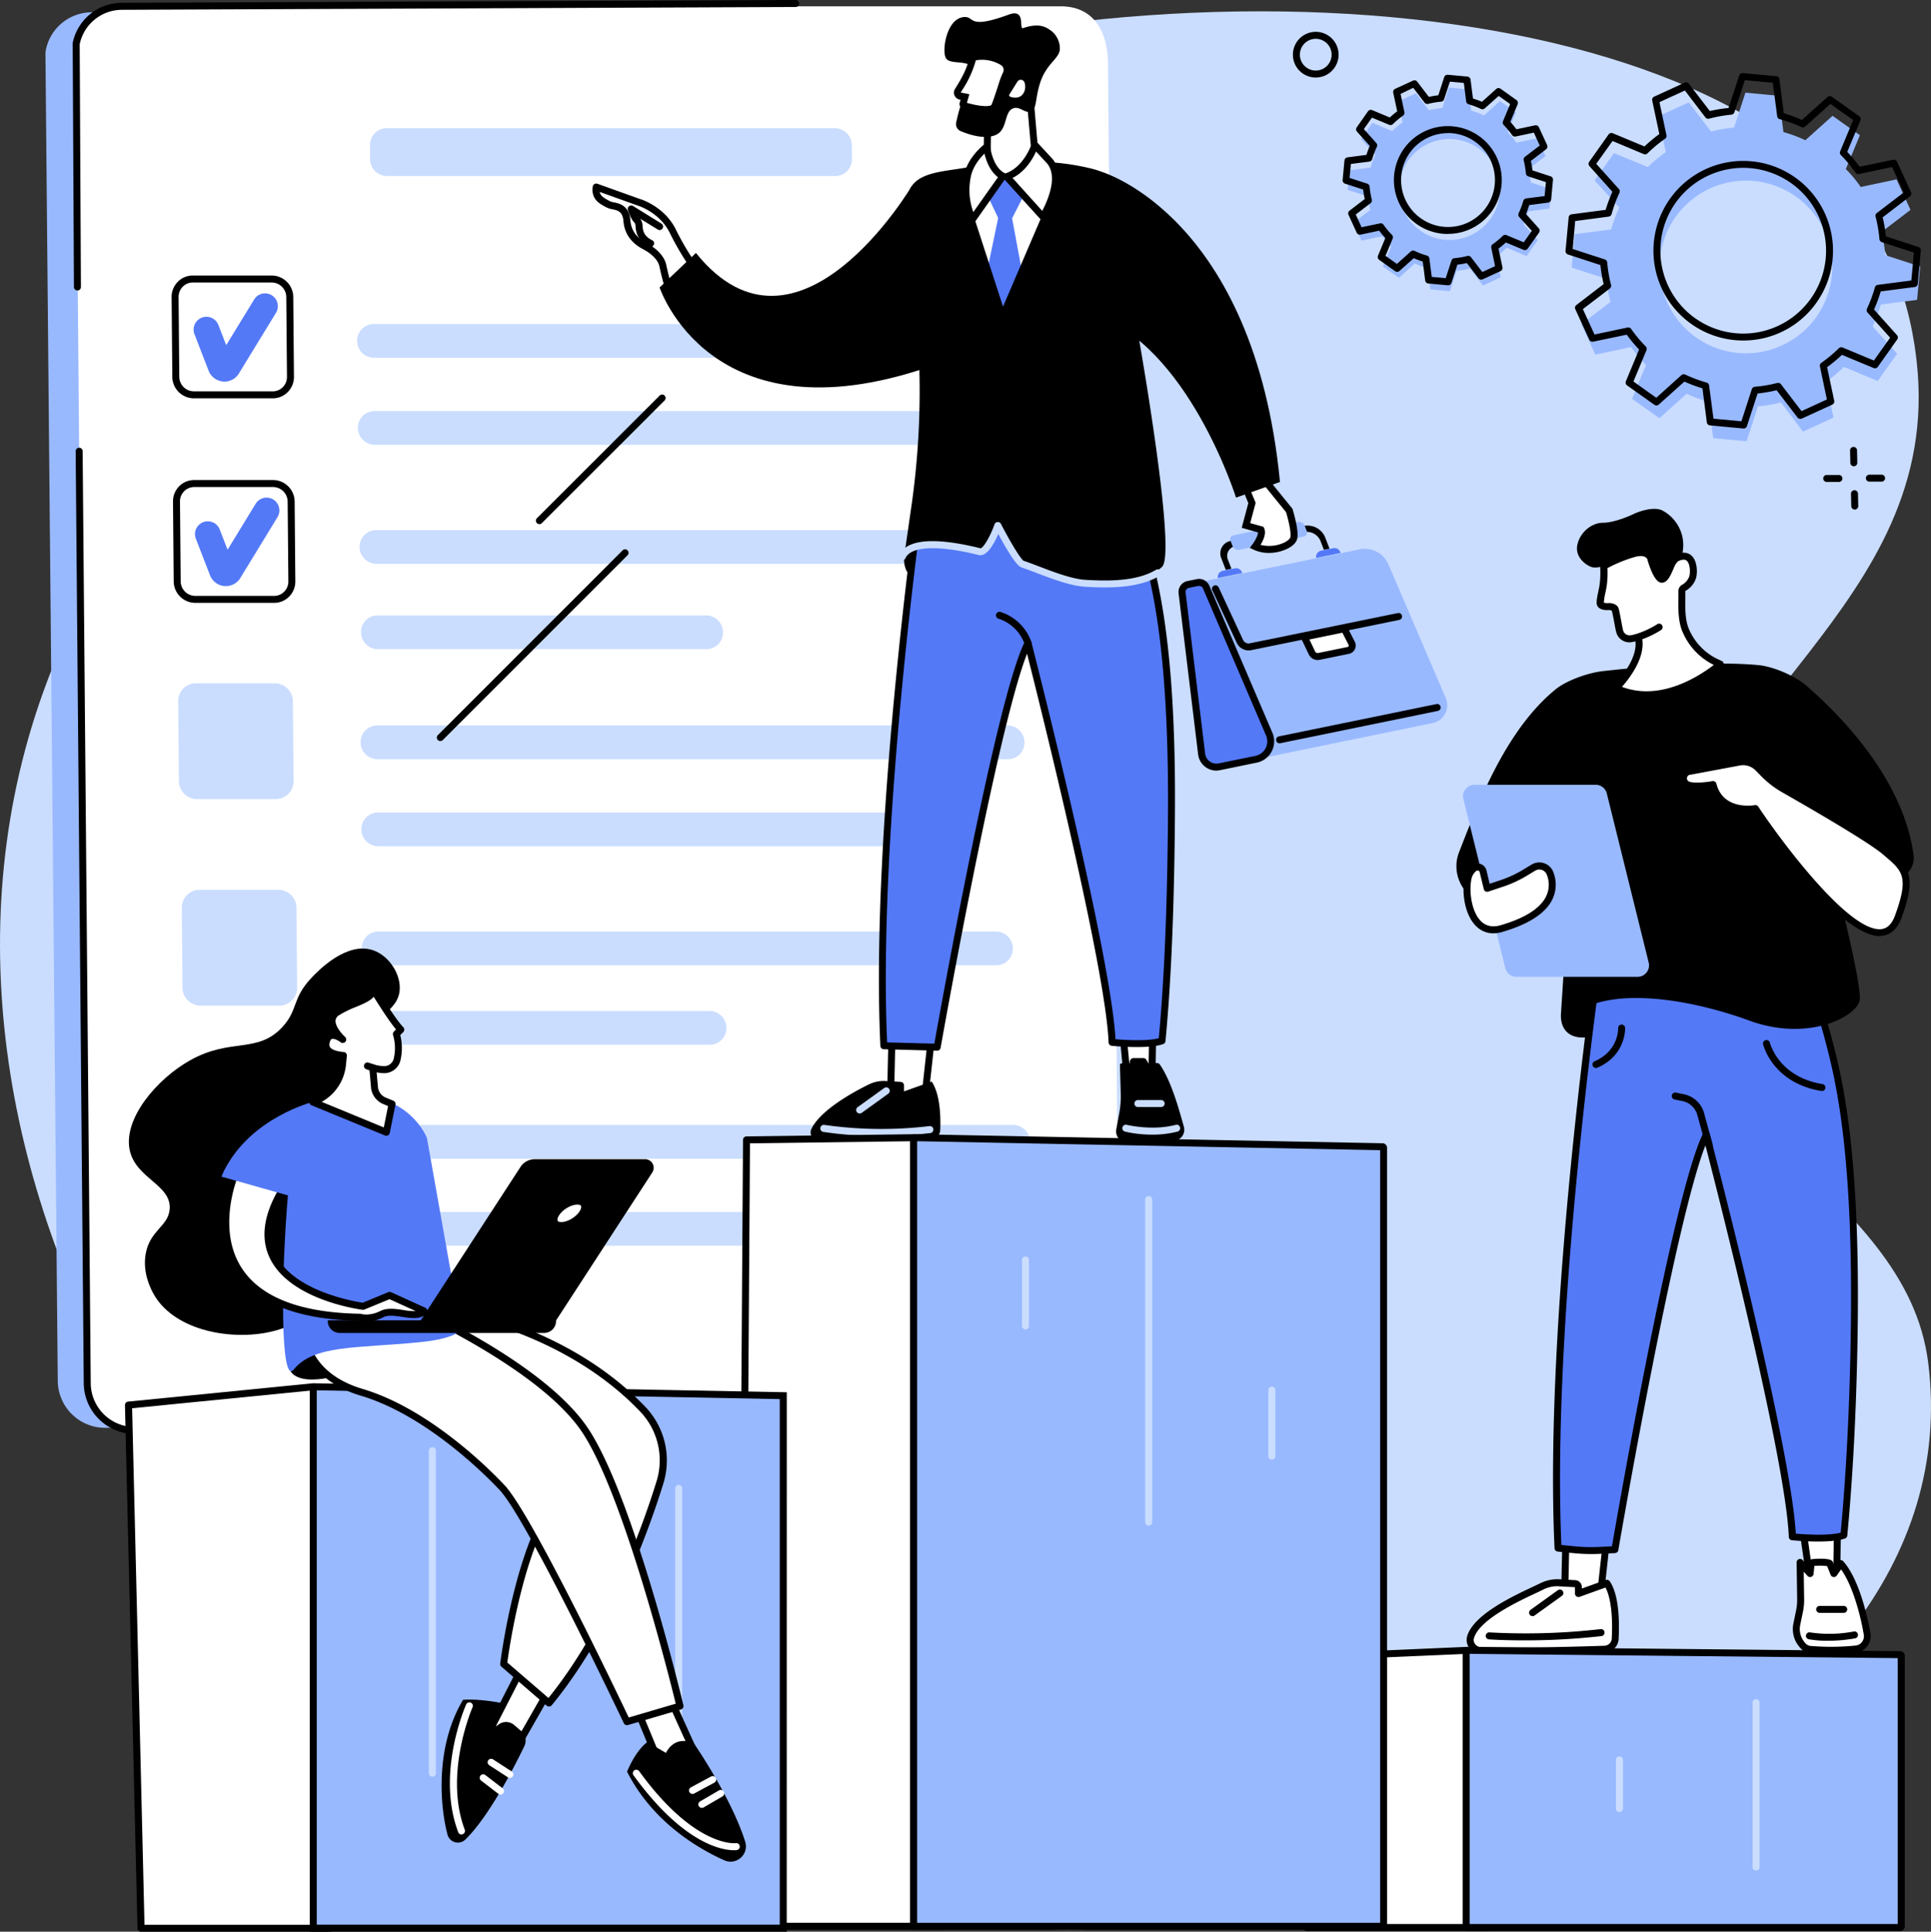 <svg id="Illustration" xmlns="http://www.w3.org/2000/svg" viewBox="0 0 830 830.2"><rect x="0" y="0" width="830" height="830.2" fill="#333333" stroke="none"/><defs><style>.cls-1{fill:#caddff;}.cls-2{fill:#99b9ff;}.cls-3{fill:#fff;}.cls-4{fill:#5479f7;}</style></defs><g id="Business_hierarchy" data-name="Business hierarchy"><path class="cls-1" d="M301.2,48.17c-46,17.65-242.3,93-290.53,274.6-55,207.1,109.48,450.93,336.84,495.85C583.36,865.23,849.77,755.68,828.84,586,819.3,508.52,713.13,485.09,718,393.89c4.8-89,117.66-132.63,105.84-238.54-.75-6.65-3.13-26.58-13.2-46.51C753.48-4.32,494.47-26,301.2,48.17Z"/><path class="cls-2" d="M45.11,613.65H448.62a19.91,19.91,0,0,0,19.91-20.18L463.25,29C462.82,13.87,455.48,5.28,443,5.28H39.44A20.15,20.15,0,0,0,19.53,22.52l5.3,571A20.36,20.36,0,0,0,45.11,613.65Z"/><path class="cls-3" d="M57.76,614.79h403.5a20,20,0,0,0,19.93-20.3L476.24,26.57C475.82,11.36,468.49,2.72,456,2.72H52.44A20.22,20.22,0,0,0,32.52,20.06l5,574.43A20.42,20.42,0,0,0,57.76,614.79Z"/><path d="M57.76,616.29A22,22,0,0,1,36,594.5L32.52,193.92a1.5,1.5,0,1,1,3,0L39,594.47a18.93,18.93,0,0,0,18.78,18.82l278.86-.48h0a1.5,1.5,0,0,1,0,3Z"/><path d="M33.28,124.82a1.5,1.5,0,0,1-1.5-1.5L31.24,18.66l0-.16A21.55,21.55,0,0,1,52.44,1.22L342,0a1.48,1.48,0,0,1,1.51,1.49A1.51,1.51,0,0,1,342,3L52.45,4.22A18.57,18.57,0,0,0,34.25,19l.53,104.34a1.51,1.51,0,0,1-1.5,1.51Z"/><path d="M117.23,171.19H83.31a9.32,9.32,0,0,1-9.25-9.25l-.3-34.26a9.18,9.18,0,0,1,2.67-6.58,9,9,0,0,1,6.45-2.69H116.8a9.31,9.31,0,0,1,9.25,9.25l.3,34.26a9.16,9.16,0,0,1-2.67,6.58A9,9,0,0,1,117.23,171.19ZM82.88,121.41a6,6,0,0,0-4.32,1.8,6.23,6.23,0,0,0-1.8,4.45l.3,34.26a6.3,6.3,0,0,0,6.25,6.27h33.92a6,6,0,0,0,4.32-1.8,6.22,6.22,0,0,0,1.8-4.45l-.3-34.26a6.31,6.31,0,0,0-6.25-6.27Z"/><path class="cls-4" d="M96.49,164a7.23,7.23,0,0,1-1.3-.12,7.33,7.33,0,0,1-5.59-4.73l-6-15.5a5.5,5.5,0,1,1,10.26-4l3.37,8.7,12.08-19.75a5.5,5.5,0,0,1,9.38,5.74L102.38,161l-.22.28A7.3,7.3,0,0,1,96.49,164Z"/><path d="M117.83,259.1H83.9a9.31,9.31,0,0,1-9.24-9.25l-.3-34.26A9.15,9.15,0,0,1,77,209a9,9,0,0,1,6.45-2.69H117.4a9.31,9.31,0,0,1,9.24,9.25l.3,34.26a9.17,9.17,0,0,1-2.66,6.58A9,9,0,0,1,117.83,259.1ZM83.47,209.32a6.07,6.07,0,0,0-4.32,1.8,6.17,6.17,0,0,0-1.79,4.45l.3,34.26a6.31,6.31,0,0,0,6.24,6.27h33.93a6.05,6.05,0,0,0,4.32-1.8,6.18,6.18,0,0,0,1.79-4.45l-.3-34.26a6.3,6.3,0,0,0-6.24-6.27Z"/><path class="cls-4" d="M97.08,251.89a8,8,0,0,1-1.29-.11,7.34,7.34,0,0,1-5.6-4.74l-6-15.49a5.5,5.5,0,1,1,10.25-4l3.38,8.7,12.07-19.75a5.5,5.5,0,0,1,9.39,5.74L103,248.9l-.23.28A7.29,7.29,0,0,1,97.08,251.89Z"/><path class="cls-1" d="M118.57,343.44H84.65a7.79,7.79,0,0,1-7.75-7.76l-.3-34.26a7.64,7.64,0,0,1,7.62-7.76h33.92a7.81,7.81,0,0,1,7.75,7.76l.29,34.26A7.63,7.63,0,0,1,118.57,343.44Z"/><path class="cls-1" d="M120.1,432.2H86.18a7.81,7.81,0,0,1-7.75-7.76l-.29-34.26a7.63,7.63,0,0,1,7.61-7.76h33.92a7.8,7.8,0,0,1,7.75,7.76l.3,34.26A7.64,7.64,0,0,1,120.1,432.2Z"/><path class="cls-1" d="M121.25,519.76H87.33A7.79,7.79,0,0,1,79.58,512l-.3-34.26A7.64,7.64,0,0,1,86.9,470h33.92a7.81,7.81,0,0,1,7.75,7.76l.29,34.26A7.63,7.63,0,0,1,121.25,519.76Z"/><path class="cls-1" d="M359.07,75.65H166.32a7.3,7.3,0,0,1-7.25-7.25l0-6.05a7.14,7.14,0,0,1,7.12-7.25H358.89a7.29,7.29,0,0,1,7.24,7.25l.06,6.05A7.15,7.15,0,0,1,359.07,75.65Z"/><path class="cls-1" d="M431.74,153.77h-271a7.3,7.3,0,0,1-7.25-7.26,7.15,7.15,0,0,1,7.12-7.25h271a7.3,7.3,0,0,1,7.25,7.25A7.15,7.15,0,0,1,431.74,153.77Z"/><path class="cls-1" d="M393.78,191.17H161.08a7.3,7.3,0,0,1-7.25-7.26,7.15,7.15,0,0,1,7.12-7.25h232.7a7.3,7.3,0,0,1,7.25,7.25A7.15,7.15,0,0,1,393.78,191.17Z"/><path class="cls-1" d="M412.88,242.32H161.8a7.29,7.29,0,0,1-7.24-7.25,7.13,7.13,0,0,1,7.12-7.25H412.76a7.29,7.29,0,0,1,7.24,7.25A7.13,7.13,0,0,1,412.88,242.32Z"/><path class="cls-1" d="M303.65,279H162.41a7.29,7.29,0,0,1-7.24-7.25,7.14,7.14,0,0,1,7.12-7.26H303.53a7.29,7.29,0,0,1,7.24,7.26A7.14,7.14,0,0,1,303.65,279Z"/><path class="cls-1" d="M433.24,326.3h-271a7.29,7.29,0,0,1-7.25-7.25,7.15,7.15,0,0,1,7.12-7.26h271a7.3,7.3,0,0,1,7.25,7.26A7.15,7.15,0,0,1,433.24,326.3Z"/><path class="cls-1" d="M395.28,363.7H162.58a7.3,7.3,0,0,1-7.25-7.25,7.15,7.15,0,0,1,7.12-7.26h232.7a7.3,7.3,0,0,1,7.25,7.26A7.15,7.15,0,0,1,395.28,363.7Z"/><path class="cls-1" d="M428.24,414.86H162.73a7.29,7.29,0,0,1-7.24-7.25,7.14,7.14,0,0,1,7.11-7.26H428.12a7.29,7.29,0,0,1,7.24,7.26A7.14,7.14,0,0,1,428.24,414.86Z"/><path class="cls-1" d="M305.13,449H163.89a7.3,7.3,0,0,1-7.25-7.26,7.15,7.15,0,0,1,7.12-7.25H305a7.29,7.29,0,0,1,7.24,7.25A7.14,7.14,0,0,1,305.13,449Z"/><path class="cls-1" d="M435.6,498h-271a7.3,7.3,0,0,1-7.25-7.26,7.15,7.15,0,0,1,7.12-7.25h271a7.3,7.3,0,0,1,7.25,7.25A7.15,7.15,0,0,1,435.6,498Z"/><path class="cls-1" d="M397.64,535.39H164.94a7.3,7.3,0,0,1-7.25-7.26,7.15,7.15,0,0,1,7.12-7.25h232.7a7.3,7.3,0,0,1,7.25,7.25A7.15,7.15,0,0,1,397.64,535.39Z"/><polygon class="cls-3" points="773.57 647.66 778.03 678.94 789.42 678.98 789.96 648.22 773.57 647.66"/><path d="M789.42,680.48h0l-11.4,0a1.5,1.5,0,0,1-1.48-1.29l-4.45-31.27a1.51,1.51,0,0,1,1.53-1.72l16.39.56a1.51,1.51,0,0,1,1.45,1.53L790.92,679A1.49,1.49,0,0,1,789.42,680.48Zm-10.09-3,8.62,0,.48-27.81-13.12-.45Z"/><path class="cls-3" d="M777.64,708.84a104.83,104.83,0,0,0,20-.12,5.5,5.5,0,0,0,4.92-6.38c-1.38-8.49-5.24-23.46-11.32-30.33l-3,4.28-1.79-4.42c-.28-.48-7.84-.8-8,.1l-.45,4.32-4.29-4.81.23,15.78a23.72,23.72,0,0,1-.49,5.19l-1.12,5.46a10.37,10.37,0,0,0,2.45,9.2A5,5,0,0,0,777.64,708.84Z"/><path d="M786.3,710.75a82.6,82.6,0,0,1-8.82-.42,6.29,6.29,0,0,1-3.76-2.19,11.86,11.86,0,0,1-2.83-10.54l1.12-5.45a22.12,22.12,0,0,0,.46-4.86l-.23-15.78a1.5,1.5,0,0,1,2.62-1l2,2.28.1-1s0-.06,0-.1c.22-1.27,1.59-1.53,2-1.61.07,0,7.64-.81,8.72,1a.68.68,0,0,1,.1.21l.75,1.86,1.42-2a1.52,1.52,0,0,1,1.14-.64,1.5,1.5,0,0,1,1.21.51c7.88,8.9,11.31,28.84,11.68,31.08a7.12,7.12,0,0,1-1.39,5.46,6.89,6.89,0,0,1-4.88,2.66C793.34,710.61,789.51,710.75,786.3,710.75Zm-8.5-3.4a103.83,103.83,0,0,0,19.74-.12,3.91,3.91,0,0,0,2.77-1.51,4,4,0,0,0,.8-3.14c-1.19-7.28-4.51-20.81-9.76-28.07l-1.86,2.64a1.5,1.5,0,0,1-2.62-.3l-1.51-3.76a27.82,27.82,0,0,0-5.48-.09l-.36,3.45a1.5,1.5,0,0,1-2.61.84l-1.61-1.8.17,11.75a25,25,0,0,1-.52,5.52l-1.13,5.45a8.87,8.87,0,0,0,2.08,7.88A3.8,3.8,0,0,0,777.8,707.35Z"/><path d="M785.79,705.17a46.1,46.1,0,0,1-8.34-.65,1.5,1.5,0,0,1,.6-2.94,56.26,56.26,0,0,0,18.72-.38,1.5,1.5,0,1,1,.52,2.95A66.38,66.38,0,0,1,785.79,705.17Z"/><path d="M792.49,693.18H782.15a1.5,1.5,0,0,1,0-3h10.34a1.5,1.5,0,0,1,0,3Z"/><polygon class="cls-3" points="691.76 650.46 687.75 686.91 672.42 690.12 673.36 647.38 691.76 650.46"/><path d="M672.42,691.62a1.51,1.51,0,0,1-1.5-1.54l.94-42.74a1.49,1.49,0,0,1,1.74-1.44L692,649a1.5,1.5,0,0,1,1.25,1.64l-4,36.45a1.5,1.5,0,0,1-1.19,1.3l-15.33,3.22A1.63,1.63,0,0,1,672.42,691.62Zm2.4-42.48L674,688.26l12.42-2.6,3.74-34Z"/><path class="cls-3" d="M694.24,704.29c.34-6.39.34-18.15-3.55-23.82l-12.26,4.37v-2.62a1.53,1.53,0,0,0-1.37-1.59l-6.84-.39a14.8,14.8,0,0,0-7.43,1.53c-6.88,3.38-27.8,12.05-30.7,21.8a4.63,4.63,0,0,0,4.39,5.84c6.89.2,23.44.41,53.15-.6A4.78,4.78,0,0,0,694.24,704.29Z"/><path d="M650.21,711.08c-6.31,0-10.81-.09-13.77-.17a6.27,6.27,0,0,1-4.88-2.59,5.93,5.93,0,0,1-.91-5.18c2.75-9.22,19.49-17.08,28.48-21.29l3-1.43a16.43,16.43,0,0,1,8.17-1.68l6.84.39a3,3,0,0,1,2.79,3.09v.49l10.26-3.66a1.51,1.51,0,0,1,1.74.57c4.13,6,4.16,18.09,3.81,24.75a6.26,6.26,0,0,1-6.06,5.94C672.25,710.9,659.34,711.08,650.21,711.08Zm19.19-29.36a13.49,13.49,0,0,0-5.95,1.39c-.83.41-1.86.9-3,1.45-8,3.73-24.52,11.5-26.88,19.44a2.88,2.88,0,0,0,.46,2.56,3.27,3.27,0,0,0,2.54,1.35c7.2.21,23.67.4,53.05-.6a3.26,3.26,0,0,0,3.16-3.1c.52-9.86-.46-17.73-2.69-21.92l-11.12,4a1.5,1.5,0,0,1-2-1.41v-2.62a.31.31,0,0,0,0-.12l-6.77-.36C669.89,681.72,669.64,681.72,669.4,681.72Z"/><path d="M655,705c-9.15,0-14.93-.42-15-.43a1.5,1.5,0,1,1,.23-3A282.44,282.44,0,0,0,688,700.16a1.5,1.5,0,0,1,.34,3A292,292,0,0,1,655,705Z"/><path d="M658.76,694.59a1.5,1.5,0,0,1-.88-2.72l11.81-8.49a1.5,1.5,0,0,1,1.75,2.43l-11.81,8.49A1.49,1.49,0,0,1,658.76,694.59Z"/><path class="cls-4" d="M687,414s-22,150.77-17.29,251.4l6.85.68a74.81,74.81,0,0,0,11.1.28l6.5-.33s26.21-152.86,39.3-178.25c0,0,35.59,135.94,37,172.77,0,0,15.82,1.59,22.13-.68,3.38-35.54,4.36-72.33,4.53-95.43.49-66.1-5.83-96.12-9.29-110.37-3.18-13.08-6.6-23.71-9.09-30.9l-8.32-23.73Z"/><path d="M683.93,667.9c-2.52,0-5-.13-7.54-.38l-6.85-.68a1.49,1.49,0,0,1-1.35-1.42c-4.64-99.63,17.09-250.18,17.31-251.69a1.5,1.5,0,0,1,1.22-1.26l83.38-14.56a1.51,1.51,0,0,1,1.68,1l8.32,23.74c3.51,10.13,6.58,20.57,9.12,31,4.23,17.39,9.8,47.8,9.34,110.73-.14,19.38-.92,57.57-4.54,95.56a1.5,1.5,0,0,1-1,1.27c-6.55,2.36-22.13.83-22.79.76a1.51,1.51,0,0,1-1.35-1.44c-1.21-32.63-29.87-145.18-35.83-168.29-13.3,33.67-37.2,172.51-37.45,174a1.5,1.5,0,0,1-1.4,1.25l-6.5.32C686.46,667.87,685.2,667.9,683.93,667.9ZM671.13,664l5.56.56a73.17,73.17,0,0,0,10.88.27l5.3-.27c2.65-15.35,26.66-153.09,39.24-177.5a1.49,1.49,0,0,1,1.49-.8,1.51,1.51,0,0,1,1.29,1.11c1.44,5.49,34.85,133.47,37,171.77,3.63.29,14,1,19.29-.44,3.53-37.55,4.29-75.14,4.43-94.3.46-62.6-5.06-92.76-9.25-110-2.52-10.37-5.56-20.72-9-30.77l-7.9-22.53-81.06,14.16C686.37,428.93,667,569.1,671.13,664Z"/><path d="M734.67,493.65a1.5,1.5,0,0,1-1.44-1.11l-3.66-13.31a8.33,8.33,0,0,0-6.38-6l-3.42-.71a1.5,1.5,0,1,1,.6-2.94l3.42.71a11.34,11.34,0,0,1,8.68,8.13l3.65,13.31a1.49,1.49,0,0,1-1,1.84A1.34,1.34,0,0,1,734.67,493.65Z"/><path d="M783,468.86l-.25,0c-20.67-3.45-24.77-19.42-24.93-20.1a1.5,1.5,0,0,1,2.91-.71c.16.62,3.88,14.74,22.51,17.85a1.5,1.5,0,0,1-.24,3Z"/><path d="M686,459a1.5,1.5,0,0,1-.6-2.88c10.31-4.47,10.14-13.83,10.13-14.22a1.5,1.5,0,0,1,3-.11c0,.48.3,11.77-11.93,17.09A1.61,1.61,0,0,1,686,459Z"/><path d="M688.75,288.46c14.54-1.64,45.57-4.58,66.92-2.63,6.44.59,15.74,4.53,20.64,8.76,14.43,12.45,41.66,39.88,46.21,72.8a9.33,9.33,0,0,1-7.22,10.36l-25.16,5.57s10,39.53,9.23,46.36-21.6,18.44-47.59,8.91c-20.27-7.43-48.95-13.34-67.17-6.93-.17.06-1.91,14.06-2.09,14.09-5.85.85-11.74-1.43-11.6-9.65l2.77-42.68L640.35,389l-3-1a16.56,16.56,0,0,1-10.19-21.78c7.83-19.94,19.65-52.21,41.54-70C673.4,292.39,682.75,289.14,688.75,288.46Z"/><path class="cls-2" d="M703.91,419.82h-52.1a4.91,4.91,0,0,1-4.78-3.73L629,343.4a4.93,4.93,0,0,1,4.78-6.11h52.1a4.91,4.91,0,0,1,4.78,3.74l18,72.69A4.92,4.92,0,0,1,703.91,419.82Z"/><path class="cls-3" d="M637.47,374.44l1.76,7.34,6.29-2.1a49.18,49.18,0,0,0,9.93-4.59l3.62-2.2a5,5,0,0,1,7.25,2.62c2.23,6.33,1.79,16.92-20.9,23.58-12.52,3.67-16.11-12.37-14.49-21.29a7.55,7.55,0,0,1,2.68-4.65A2.42,2.42,0,0,1,637.47,374.44Z"/><path d="M641.94,401.12a10.3,10.3,0,0,1-7.08-2.71c-5.14-4.62-6.62-14.2-5.4-20.87a9,9,0,0,1,3.22-5.56,3.92,3.92,0,0,1,6.25,2.09v0l1.37,5.75,4.75-1.58a47.55,47.55,0,0,0,9.63-4.46l3.61-2.19a6.45,6.45,0,0,1,9.44,3.4,14.63,14.63,0,0,1-.6,11.82c-3,5.82-10.14,10.42-21.29,13.69A13.76,13.76,0,0,1,641.94,401.12Zm-6.82-27a.88.88,0,0,0-.57.2,6,6,0,0,0-2.14,3.75c-1.06,5.83.34,14.41,4.45,18.11,2.15,1.93,4.89,2.42,8.14,1.47,10.32-3,16.87-7.13,19.46-12.19a11.55,11.55,0,0,0,.44-9.45,3.45,3.45,0,0,0-5-1.83l-3.62,2.19A50.76,50.76,0,0,1,646,381.1l-6.3,2.1a1.52,1.52,0,0,1-1.2-.11,1.5,1.5,0,0,1-.73-1L636,374.8a.9.9,0,0,0-.6-.63A1,1,0,0,0,635.12,374.12Z"/><path class="cls-3" d="M758,332.37a40.43,40.43,0,0,0,8.81,6.8c10.94,6.23,37.07,21.31,43.57,26.86,8.28,7.08,12.24,9.71,5.59,27.92-10.85,29.67-61.44-46.5-61.44-46.5s-14.86,2.69-18.19-10.33c0,0-7.75,1.45-11,.05a3,3,0,0,1,.94-5.73l21.37-4a9,9,0,0,1,8.05,2.58Z"/><path d="M807.92,402.3c-17.56,0-49.44-46.27-54.14-53.23-5.61.69-15.3-.71-18.53-10.26-2.51.38-7.72.95-10.51-.26a4.5,4.5,0,0,1-2.58-4.77,4.44,4.44,0,0,1,3.9-3.83l21.31-4a10.5,10.5,0,0,1,9.39,3l2.28,2.34a38.84,38.84,0,0,0,8.48,6.55c11,6.24,37.21,21.38,43.8,27l.73.62c8.62,7.34,11.85,11,5.3,28.95-1.73,4.71-4.53,7.33-8.33,7.78A10,10,0,0,1,807.92,402.3ZM754.5,346a1.5,1.5,0,0,1,1.25.67c10.09,15.19,39.26,54.24,52.92,52.64,2.62-.31,4.54-2.22,5.86-5.83,6.1-16.68,3.23-19.12-4.42-25.63l-.74-.63c-6.39-5.47-32.43-20.49-43.33-26.7a41.22,41.22,0,0,1-9.14-7.06l-2.28-2.33a7.51,7.51,0,0,0-6.71-2.15l-21.36,4a1.47,1.47,0,0,0-1.42,1.27,1.52,1.52,0,0,0,.8,1.62c2,.88,7.28.37,10.1-.16a1.51,1.51,0,0,1,1.73,1.1c2.94,11.5,15.93,9.33,16.48,9.23Z"/><path d="M722.64,238.8a12.07,12.07,0,0,0-1.3.54,6.4,6.4,0,0,0-2,2.34c-.93,1.72-2.49,7-4.52,6.71s-4.53-8.59-4.53-8.59-.78-4.05-7-2.49a50.82,50.82,0,0,0-13,5.31,8.79,8.79,0,0,1-5.46,1.24c-1.88-.15-8-3.74-6.87-9.52s6.4-9.7,11.08-9.68c4.88,0,11.87-3.12,13.12-3.75s8.6-3.63,12.6-1.4A17,17,0,0,1,723,230.13a17.22,17.22,0,0,1,.13,7.74C723.11,238.28,723,238.67,722.64,238.8Z"/><path class="cls-3" d="M689.55,243.2a.33.33,0,0,0-.18.32,39.59,39.59,0,0,1-.32,8.45c-.33,2-1.59,6.74-1.06,7.72s2.5,1.06,3.41,1,2.42.3,2.8,1.06,1.51,7.79,2,9.45a4.32,4.32,0,0,0,4.76,3.33c.36,0,1.41-.27,2.22-.46a1,1,0,0,1,1.27.85c1.34,8.55-7.29,18.18-9.37,20.38a.45.45,0,0,0,.15.72c19.15,8.36,38.86-6.07,44.24-10.55.24-.21-10.06-3-15-14.83-2.17-5.21-1.44-13.32-1.52-16.54a1.61,1.61,0,0,1,.94-1.51,8.24,8.24,0,0,0,3.72-4.53c.78-2.81.47-11.77-7-8.18a6.4,6.4,0,0,0-2,2.34c-.94,1.72-2.5,7-4.53,6.71s-4.53-8.58-4.53-8.58-.78-4.06-7-2.5A63.76,63.76,0,0,0,689.55,243.2Z"/><path d="M707.69,300.09a32.5,32.5,0,0,1-13.09-2.7,2,2,0,0,1-1.13-1.4,1.92,1.92,0,0,1,.49-1.73c2.36-2.5,9.85-11.1,9-18.63a18.65,18.65,0,0,1-1.91.39,5.83,5.83,0,0,1-6.37-4.43c-.22-.79-.54-2.54-.89-4.4-.31-1.63-.76-4-1-4.72a2.75,2.75,0,0,0-1.35-.3c-.87.07-3.81.16-4.85-1.77-.59-1.09-.27-3,.53-6.81.15-.73.29-1.38.37-1.86a39.17,39.17,0,0,0,.31-8.11,1.84,1.84,0,0,1,1-1.74,66,66,0,0,1,13.4-5.5c2.74-.68,5-.49,6.63.56a5.05,5.05,0,0,1,2.21,3c1,3.33,2.49,6.61,3.3,7.41.7-.58,1.74-3.05,2.15-4,.31-.74.58-1.38.84-1.86a7.77,7.77,0,0,1,2.5-2.9l.13-.07c3.54-1.72,5.73-.87,6.94.13,2.77,2.32,2.74,7.53,2.11,9.8a9.65,9.65,0,0,1-4.54,5.49.11.11,0,0,0-.06.12c0,.66,0,1.53,0,2.53-.08,3.82-.19,9.59,1.42,13.46a25.17,25.17,0,0,0,13.64,13.74c.68.3,1.32.58,1.45,1.44l.12.83-.65.55C736,290.3,722.77,300.09,707.69,300.09Zm-10.52-4.9c16.28,6.16,32.64-4.17,39.47-9.42a27.9,27.9,0,0,1-13.57-14.57c-1.85-4.45-1.73-10.6-1.65-14.67,0-.95,0-1.77,0-2.4a3.13,3.13,0,0,1,1.81-2.92,6.8,6.8,0,0,0,2.9-3.56c.46-1.64.37-5.43-1.15-6.69-.75-.63-2-.56-3.61.21a5.57,5.57,0,0,0-1.39,1.76,16.64,16.64,0,0,0-.71,1.58c-1.19,2.81-2.68,6.31-5.37,5.9-2.45-.38-4.47-5.45-5.73-9.64l0-.15a2.15,2.15,0,0,0-.95-1.18c-.93-.56-2.39-.61-4.24-.15a60.93,60.93,0,0,0-12.05,4.88,40,40,0,0,1-.38,8.05c-.08.52-.23,1.22-.39,2a30.4,30.4,0,0,0-.78,4.8,5.44,5.44,0,0,0,1.91.17c1.33-.11,3.53.4,4.27,1.89.27.53.52,1.73,1.24,5.56.32,1.72.65,3.5.83,4.17a2.9,2.9,0,0,0,3.16,2.23s.39,0,2-.43a2.55,2.55,0,0,1,3.09,2.08C707.17,282.71,700.49,291.43,697.17,295.19Zm-4.24-32.68Zm-2.06-19.09Z"/><path d="M703.68,275.42a1.5,1.5,0,0,1-.43-2.94,38.82,38.82,0,0,0,9-4.16,1.5,1.5,0,1,1,1.65,2.5,42,42,0,0,1-9.81,4.54A1.52,1.52,0,0,1,703.68,275.42Z"/><path class="cls-2" d="M656.13,110.06l4.87-6.87-6.15-6.84a35.47,35.47,0,0,0,2-5.5L666,89.67l.78-8.39L658,78.43a34.39,34.39,0,0,0-1-5.78l7.31-5.59-3.52-7.65-9,1.9a34.64,34.64,0,0,0-3.75-4.51l3.54-8.49-6.87-4.87-6.85,6.15a35.36,35.36,0,0,0-5.49-2.05l-1.19-9.11-8.38-.78L620,46.4a36.54,36.54,0,0,0-5.78,1l-5.59-7.31L601,43.59l1.9,9a35.45,35.45,0,0,0-4.51,3.75L589.9,52.8,585,59.67l6.15,6.84a35.1,35.1,0,0,0-2,5.5L580,73.19l-.78,8.39L588,84.43a36.23,36.23,0,0,0,1,5.77l-7.31,5.59,3.52,7.65,9-1.9a34.77,34.77,0,0,0,3.75,4.51l-3.54,8.49,6.88,4.87,6.84-6.15a34.12,34.12,0,0,0,5.5,2l1.18,9.11,8.38.78,2.85-8.75a34.22,34.22,0,0,0,5.78-1l5.59,7.31,7.65-3.52-1.9-9a34.85,34.85,0,0,0,4.51-3.76ZM610.48,99.12A21.68,21.68,0,1,1,640.71,94,21.69,21.69,0,0,1,610.48,99.12Z"/><path d="M622.47,122.62h-.14l-8.39-.78a1.49,1.49,0,0,1-1.35-1.3l-1.05-8.14a36.24,36.24,0,0,1-3.87-1.44l-6.11,5.49a1.49,1.49,0,0,1-1.87.11l-6.87-4.87a1.5,1.5,0,0,1-.52-1.8l3.16-7.59a37.44,37.44,0,0,1-2.64-3.16l-8,1.7a1.51,1.51,0,0,1-1.67-.84l-3.52-7.66a1.51,1.51,0,0,1,.46-1.82l6.53-5a34.76,34.76,0,0,1-.69-4.06l-7.82-2.54a1.5,1.5,0,0,1-1-1.57l.78-8.38a1.51,1.51,0,0,1,1.3-1.35l8.14-1.06a37.49,37.49,0,0,1,1.44-3.86l-5.49-6.11a1.49,1.49,0,0,1-.11-1.87L588,47.84a1.5,1.5,0,0,1,1.8-.51l7.59,3.16a34.38,34.38,0,0,1,3.17-2.64l-1.71-8a1.51,1.51,0,0,1,.85-1.68l7.65-3.51a1.49,1.49,0,0,1,1.82.45l5,6.53a39.55,39.55,0,0,1,4.06-.69l2.54-7.82a1.51,1.51,0,0,1,1.57-1l8.39.78a1.52,1.52,0,0,1,1.35,1.3l1.05,8.15A34.55,34.55,0,0,1,637,43.74l6.12-5.5a1.5,1.5,0,0,1,1.87-.11L651.82,43a1.51,1.51,0,0,1,.52,1.8l-3.16,7.59a35.93,35.93,0,0,1,2.63,3.17l8-1.7a1.49,1.49,0,0,1,1.67.84L665,62.35a1.5,1.5,0,0,1-.46,1.82l-6.53,5a35.12,35.12,0,0,1,.69,4.06l7.82,2.55a1.48,1.48,0,0,1,1,1.56l-.78,8.39a1.51,1.51,0,0,1-1.3,1.35l-8.14,1.05A40.14,40.14,0,0,1,655.93,92l5.49,6.11a1.51,1.51,0,0,1,.11,1.87l-4.87,6.87a1.5,1.5,0,0,1-1.8.52l-7.59-3.16a36,36,0,0,1-3.17,2.64l1.7,8a1.48,1.48,0,0,1-.84,1.67l-7.65,3.52a1.52,1.52,0,0,1-1.82-.45l-5-6.54a35.12,35.12,0,0,1-4.06.69l-2.55,7.82A1.49,1.49,0,0,1,622.47,122.62ZM615.41,119l6,.55,2.48-7.6a1.49,1.49,0,0,1,1.3-1,33.48,33.48,0,0,0,5.53-.95,1.53,1.53,0,0,1,1.57.54l4.86,6.36,5.47-2.51L641,106.5a1.49,1.49,0,0,1,.6-1.54,32.52,32.52,0,0,0,4.32-3.59,1.49,1.49,0,0,1,1.63-.32l7.39,3.08,3.48-4.92L653,93.26a1.49,1.49,0,0,1-.24-1.64,35.23,35.23,0,0,0,2-5.26A1.5,1.5,0,0,1,656,85.27l7.92-1,.56-6-7.61-2.48a1.51,1.51,0,0,1-1-1.3,34.54,34.54,0,0,0-.94-5.53,1.51,1.51,0,0,1,.54-1.57l6.36-4.85L659.29,57l-7.81,1.66a1.51,1.51,0,0,1-1.54-.61,34.08,34.08,0,0,0-3.6-4.32,1.51,1.51,0,0,1-.31-1.63l3.08-7.38-4.92-3.49-6,5.35a1.48,1.48,0,0,1-1.64.24,35.23,35.23,0,0,0-5.26-2,1.5,1.5,0,0,1-1.09-1.25l-1-7.92-6-.56-2.48,7.61a1.51,1.51,0,0,1-1.3,1,34.54,34.54,0,0,0-5.53.94,1.5,1.5,0,0,1-1.57-.54l-4.86-6.36L602,40.37l1.65,7.81a1.48,1.48,0,0,1-.61,1.54,34,34,0,0,0-4.31,3.6,1.49,1.49,0,0,1-1.63.31l-7.39-3.07-3.48,4.91,5.35,6a1.5,1.5,0,0,1,.24,1.64,33.16,33.16,0,0,0-2,5.26,1.49,1.49,0,0,1-1.25,1.09l-7.92,1-.56,6,7.61,2.47a1.51,1.51,0,0,1,1,1.3,33.46,33.46,0,0,0,.94,5.53,1.5,1.5,0,0,1-.54,1.57l-6.36,4.86,2.51,5.47L593.16,96a1.48,1.48,0,0,1,1.54.61,33.09,33.09,0,0,0,3.59,4.31,1.5,1.5,0,0,1,.32,1.63l-3.08,7.39,4.92,3.48,5.95-5.35a1.5,1.5,0,0,1,1.64-.24,33.16,33.16,0,0,0,5.26,2,1.5,1.5,0,0,1,1.09,1.25Zm6.88-18.44a23.18,23.18,0,1,1,18.94-9.77A23.07,23.07,0,0,1,622.29,100.52Zm.06-43.35A20.17,20.17,0,1,0,634,60.88,20.19,20.19,0,0,0,622.35,57.17Z"/><path class="cls-2" d="M807.11,163.74,815.45,152l-10.53-11.71a60.06,60.06,0,0,0,3.51-9.41l15.59-2,1.34-14.35-15-4.88a60.3,60.3,0,0,0-1.68-9.89l12.51-9.56-6-13.1-15.38,3.26a60.07,60.07,0,0,0-6.42-7.71l6.05-14.54-11.76-8.33L776,60.26a60.12,60.12,0,0,0-9.42-3.5l-2-15.59-14.35-1.34-4.87,15a60.14,60.14,0,0,0-9.89,1.69L725.87,44l-13.1,6L716,65.38a59.21,59.21,0,0,0-7.72,6.42l-14.53-6-8.34,11.76L696,89.21a59.39,59.39,0,0,0-3.5,9.41l-15.6,2L675.54,115l15,4.87a61.38,61.38,0,0,0,1.68,9.89l-12.51,9.56,6,13.1,15.38-3.26a60.85,60.85,0,0,0,6.42,7.72l-6,14.53,11.76,8.33,11.71-10.52a60,60,0,0,0,9.41,3.5l2,15.59,14.35,1.34,4.88-15a60.2,60.2,0,0,0,9.88-1.69L775,185.5l13.1-6-3.26-15.38a59.43,59.43,0,0,0,7.72-6.43ZM729,145a37.1,37.1,0,1,1,51.73-8.81A37.1,37.1,0,0,1,729,145Z"/><path d="M749.51,184.16h-.14L735,182.82a1.51,1.51,0,0,1-1.35-1.3l-1.89-14.62A62.71,62.71,0,0,1,724,164l-11,9.87a1.51,1.51,0,0,1-1.87.11l-11.76-8.34a1.5,1.5,0,0,1-.51-1.8l5.67-13.62a62.34,62.34,0,0,1-5.31-6.38l-14.42,3a1.5,1.5,0,0,1-1.68-.84l-6-13.1a1.48,1.48,0,0,1,.45-1.81l11.73-9a60.88,60.88,0,0,1-1.39-8.17l-14-4.57a1.5,1.5,0,0,1-1-1.56l1.34-14.36a1.49,1.49,0,0,1,1.3-1.34l14.61-1.9a62,62,0,0,1,2.9-7.78l-9.86-11a1.49,1.49,0,0,1-.11-1.87l8.33-11.76a1.51,1.51,0,0,1,1.8-.52l13.63,5.68a60.36,60.36,0,0,1,6.38-5.32l-3.06-14.42a1.51,1.51,0,0,1,.84-1.67l13.1-6a1.51,1.51,0,0,1,1.82.46l9,11.72A62.51,62.51,0,0,1,743,46.41l4.57-14a1.51,1.51,0,0,1,1.57-1l14.35,1.33a1.51,1.51,0,0,1,1.35,1.3l1.89,14.62a60.84,60.84,0,0,1,7.78,2.9l11-9.87a1.5,1.5,0,0,1,1.87-.11l11.76,8.34a1.5,1.5,0,0,1,.51,1.8L794,65.28a62.34,62.34,0,0,1,5.31,6.38l14.42-3a1.5,1.5,0,0,1,1.68.84l6,13.1a1.49,1.49,0,0,1-.45,1.81l-11.73,9a60.88,60.88,0,0,1,1.39,8.17l14,4.57a1.51,1.51,0,0,1,1,1.57L824.32,122a1.51,1.51,0,0,1-1.3,1.35l-14.62,1.89a60.4,60.4,0,0,1-2.89,7.78l9.86,11a1.49,1.49,0,0,1,.11,1.87l-8.33,11.76a1.51,1.51,0,0,1-1.8.52l-13.63-5.67a60.26,60.26,0,0,1-6.38,5.31l3.06,14.42a1.51,1.51,0,0,1-.84,1.67l-13.1,6a1.52,1.52,0,0,1-1.82-.45l-9-11.73a63.09,63.09,0,0,1-8.17,1.39l-4.57,14A1.51,1.51,0,0,1,749.51,184.16Zm-13-4.22,12,1.12L753,167.22a1.51,1.51,0,0,1,1.3-1,58.5,58.5,0,0,0,9.64-1.64,1.49,1.49,0,0,1,1.56.54l8.84,11.56,10.91-5-3-14.21a1.51,1.51,0,0,1,.61-1.54,58.5,58.5,0,0,0,7.53-6.27,1.51,1.51,0,0,1,1.63-.31l13.42,5.59,7-9.8-9.72-10.82a1.5,1.5,0,0,1-.25-1.64,58.12,58.12,0,0,0,3.42-9.17,1.5,1.5,0,0,1,1.25-1.09l14.41-1.87,1.11-12-13.83-4.5a1.51,1.51,0,0,1-1-1.3,58.34,58.34,0,0,0-1.65-9.64,1.51,1.51,0,0,1,.55-1.57l11.56-8.83-5-10.92-14.21,3a1.48,1.48,0,0,1-1.54-.61,58.33,58.33,0,0,0-6.26-7.52,1.49,1.49,0,0,1-.32-1.63l5.59-13.43-9.8-6.94-10.81,9.72a1.5,1.5,0,0,1-1.64.24A59.18,59.18,0,0,0,765,51.22,1.5,1.5,0,0,1,763.89,50L762,35.56l-12-1.12-4.51,13.84a1.52,1.52,0,0,1-1.3,1A59.39,59.39,0,0,0,734.61,51a1.49,1.49,0,0,1-1.56-.54l-8.84-11.56-10.92,5,3,14.2a1.53,1.53,0,0,1-.61,1.55,57.61,57.61,0,0,0-7.53,6.26,1.49,1.49,0,0,1-1.63.31L693.12,60.6l-7,9.8,9.72,10.82a1.5,1.5,0,0,1,.25,1.64A58.12,58.12,0,0,0,692.72,92a1.5,1.5,0,0,1-1.25,1.09L677.06,95,676,107l13.83,4.5a1.51,1.51,0,0,1,1,1.3,59.21,59.21,0,0,0,1.64,9.64,1.5,1.5,0,0,1-.54,1.57l-11.56,8.83,5,10.92,14.21-3a1.49,1.49,0,0,1,1.54.61,58.19,58.19,0,0,0,6.26,7.52,1.5,1.5,0,0,1,.32,1.63l-5.59,13.43,9.8,7,10.81-9.73a1.5,1.5,0,0,1,1.64-.24,58.6,58.6,0,0,0,9.18,3.42,1.48,1.48,0,0,1,1.08,1.25Zm12.71-33.6a38.59,38.59,0,1,1,31.55-16.27A38.42,38.42,0,0,1,749.2,146.34Zm-20.53-9.54a35.61,35.61,0,1,0-8.46-49.64A35.64,35.64,0,0,0,728.67,136.8Z"/><polygon class="cls-3" points="481.48 431.57 484.37 461.91 495.14 461.91 495.66 432.07 481.48 431.57"/><path d="M495.14,463.41H484.37a1.49,1.49,0,0,1-1.49-1.35L480,431.71a1.52,1.52,0,0,1,.4-1.17,1.47,1.47,0,0,1,1.15-.47l14.18.5a1.51,1.51,0,0,1,1.45,1.52l-.52,29.85A1.5,1.5,0,0,1,495.14,463.41Zm-9.4-3h7.92l.47-26.9-11-.38Z"/><path d="M484,490.92a80.09,80.09,0,0,0,21.07-.68,4.77,4.77,0,0,0,3.79-6c-1.95-6.95-5.34-19.58-10.33-26.73a1.52,1.52,0,0,0-2.58.16l-.9,1.66-2.28-3.8a1.67,1.67,0,0,0-1.29-.81l-4,0a1.71,1.71,0,0,0-1.83,1.4l-.56,3.19-2.4-2.13a.79.79,0,0,0-1.31.61l.36,12.34a39.23,39.23,0,0,1-.65,8.31l-1.34,7.24A4.75,4.75,0,0,0,484,490.92Z"/><path class="cls-1" d="M495.33,487.64a52.69,52.69,0,0,1-11.78-1.3,1.49,1.49,0,0,1-1.09-1.81,1.5,1.5,0,0,1,1.82-1.1c.1,0,11,2.68,21.1,0a1.5,1.5,0,1,1,.77,2.9A42.75,42.75,0,0,1,495.33,487.64Z"/><path class="cls-1" d="M499.1,475.78h-10a1.5,1.5,0,1,1,0-3h10a1.5,1.5,0,0,1,0,3Z"/><polygon class="cls-3" points="401.49 435.7 397.6 471.06 382.75 474.18 383.65 432.71 401.49 435.7"/><path d="M382.75,475.68a1.51,1.51,0,0,1-1.5-1.53l.9-41.47a1.53,1.53,0,0,1,.54-1.13,1.55,1.55,0,0,1,1.21-.32l17.84,3a1.5,1.5,0,0,1,1.24,1.64l-3.89,35.37a1.49,1.49,0,0,1-1.18,1.3l-14.86,3.12A1.53,1.53,0,0,1,382.75,475.68Zm2.36-41.21-.82,37.86,11.94-2.51,3.61-32.88Z"/><path d="M404.15,485.6c.21-5.51,0-15.38-3.7-20.78l-11.88,4.24v-2.55a1.49,1.49,0,0,0-1.33-1.53l-6.63-.38a14.35,14.35,0,0,0-7.2,1.48c-6.68,3.29-20.68,10.94-24.61,19.05a3.66,3.66,0,0,0,2.85,5.22c6.36.79,21.11,1.79,48.33-.41A4.55,4.55,0,0,0,404.15,485.6Z"/><path class="cls-1" d="M378.68,488.2a161,161,0,0,1-24.82-1.73,1.5,1.5,0,0,1,.52-3,174.16,174.16,0,0,0,45.14.5,1.5,1.5,0,1,1,.34,3A182.44,182.44,0,0,1,378.68,488.2Z"/><path class="cls-1" d="M369.5,478.56a1.48,1.48,0,0,1-1.21-.62,1.5,1.5,0,0,1,.34-2.1l11.44-8.24a1.5,1.5,0,0,1,1.75,2.44l-11.44,8.24A1.51,1.51,0,0,1,369.5,478.56Z"/><path d="M389.62,233.9l12.7-8.09,22.79,12.32a91.12,91.12,0,0,1-22.07,9.8C383.1,253.41,389.62,233.9,389.62,233.9Z"/><path class="cls-4" d="M396.85,204.79s-21.51,147-17,244.65l23,.62s26.33-149,39-173.68c0,0,34.83,135.88,36.16,171.62,0,0,15.33,1.54,21.44-.66,3.28-34.49,3.89-74.16,4-96.57.47-64.14-5.65-93.27-9-107.1-3.08-12.69-6.39-23-8.8-30l-8.07-23Z"/><path d="M402.86,451.56h0l-23-.62a1.49,1.49,0,0,1-1.45-1.43c-4.5-96.66,16.78-243.46,17-244.94a1.5,1.5,0,0,1,1.23-1.26l80.8-14.13a1.5,1.5,0,0,1,1.67,1l8.06,23c3.41,9.83,6.38,20,8.85,30.12,4.1,16.88,9.5,46.39,9,107.46-.29,39.42-1.62,71.05-4.06,96.7a1.5,1.5,0,0,1-1,1.27c-6.36,2.29-21.46.81-22.1.74a1.5,1.5,0,0,1-1.35-1.44c-1.18-31.63-29.19-143.89-35.05-167.09-13,33-36.9,167.94-37.15,169.36A1.5,1.5,0,0,1,402.86,451.56ZM381.31,448l20.3.54c2.77-15.54,26.77-149.2,38.93-172.82a1.5,1.5,0,0,1,1.5-.81,1.52,1.52,0,0,1,1.29,1.12c1.41,5.49,34.09,133.31,36.15,170.61,3.54.29,13.5.93,18.6-.42,2.37-25.38,3.67-56.62,3.95-95.44.44-60.74-4.9-90-9-106.73-2.44-10.07-5.39-20.11-8.76-29.85l-7.64-21.82-78.48,13.72C396.26,219.58,377.29,356,381.31,448Z"/><path d="M442,278.35a1.5,1.5,0,0,1-1.42-1,17.6,17.6,0,0,0-11.39-11.44A1.5,1.5,0,1,1,430,263a20.6,20.6,0,0,1,13.48,13.42,1.48,1.48,0,0,1-1,1.88A1.44,1.44,0,0,1,442,278.35Z"/><path class="cls-3" d="M424.6,47.91l-.35,21a6.39,6.39,0,0,1-4.74,5.43l-1.06.61c-1.74.44-2.64.81-3.72,4.77L453,75.26c.52-1.14.35-2.46-1.34-2.6l-1.82-.44a6.41,6.41,0,0,1-4.91-5.12l-2.31-26.81Z"/><path d="M414.73,81.2a1.48,1.48,0,0,1-1.14-.52,1.51,1.51,0,0,1-.31-1.37c1.13-4.15,2.3-5.16,4.59-5.78l.9-.51a1.25,1.25,0,0,1,.36-.15,4.89,4.89,0,0,0,3.62-4.09l.35-20.9a1.52,1.52,0,0,1,.92-1.36l18-7.61a1.49,1.49,0,0,1,2.08,1.25l2.31,26.74a4.91,4.91,0,0,0,3.75,3.86l1.74.42a3.07,3.07,0,0,1,2.45,1.46,3.49,3.49,0,0,1,0,3.24,1.5,1.5,0,0,1-1.19.87L414.9,81.19Zm5.36-5.48-.9.51a1.31,1.31,0,0,1-.37.15,2.24,2.24,0,0,0-1.93,1.56L450.82,74l-1.33-.32a7.87,7.87,0,0,1-6-6.31.68.68,0,0,1,0-.14L441.3,42.47l-15.22,6.44-.33,20a.76.76,0,0,1,0,.15A7.86,7.86,0,0,1,420.09,75.72Zm4.16-6.83h0Z"/><path d="M414.14,7.35c5.21-.57,1.11,5.65,19.5-1.09,7.54-2.77,4.15,6.51,6.12,5.83,7.28-2.5,10.1-.19,11.88,1a9.69,9.69,0,0,1,3.92,8.09c-.37,4.35-6,6-8.74,15.24-1.9,6.52-1.15,10.38-3.68,11.45s-4.67-2.3-7.56-1.34c-3.73,1.26-2.65,7.75-6.2,10.64-2.24,1.83-7.61,2.9-16.5-.85A3.26,3.26,0,0,1,411,52.63c.44-2,1-4.42,1.73-6.74,3.5-11,7.25-13.67,5.7-16.4C416,25.3,408,28.18,406.45,24.73,404.86,21.13,407,8.12,414.14,7.35Z"/><path class="cls-3" d="M432.54,31.69a32.91,32.91,0,0,0-1.63,4.16c-.84,2.66-2.31,7.23-3.32,9.72-1.27,3.09-10.27.7-13.07-.12a.81.81,0,0,1-.53-1.06l.82-2.66-2.2-.44a1.6,1.6,0,0,1-.69-.45,1.52,1.52,0,0,1-.16-1.81c1.75-2.88,4.88-7.63,6.26-13.38a1.52,1.52,0,0,1,1.2-1.15A17,17,0,0,1,431,26.65,3.92,3.92,0,0,1,432.54,31.69Z"/><path d="M423.61,48.63a35.52,35.52,0,0,1-9.52-1.74,2.33,2.33,0,0,1-1.41-1.18,2.35,2.35,0,0,1-.1-1.84l.31-1-.77-.16a3.1,3.1,0,0,1-1.33-.89,3,3,0,0,1-.31-3.57l.5-.81c1.74-2.84,4.38-7.13,5.58-12.14A3,3,0,0,1,418.94,23a18.62,18.62,0,0,1,12.85,2.33,5.43,5.43,0,0,1,2.11,7,30.86,30.86,0,0,0-1.56,4c-.8,2.57-2.32,7.27-3.37,9.84C428.3,47.8,426.5,48.63,423.61,48.63Zm-8-4.43c6.9,1.95,10.29,1.5,10.58.8,1-2.47,2.49-7.07,3.28-9.6a33.28,33.28,0,0,1,1.71-4.35,2.43,2.43,0,0,0-1-3.12,15.59,15.59,0,0,0-10.74-2,44.81,44.81,0,0,1-6,13l-.5.83,3.71.74Zm-.19.6v0A0,0,0,0,0,415.43,44.8Z"/><path class="cls-3" d="M434.2,41.56c5.47,1.91,7.32-3.19,6.11-6.23a1.69,1.69,0,0,0-3-.24l-3.45,5.52A.65.65,0,0,0,434.2,41.56Z"/><path class="cls-3" d="M300.65,117.92a111.25,111.25,0,0,1-11.49-18.64c-4.75-9.52-14.66-12.37-14.66-12.37l-18.23-6.56c-.74,4.79,2.88,6.17,5.15,7.43s7.48,0,8.07,7.21c.46,5.68,4.11,8.89,7.47,10.66,3.57,1.88,7.15,4.71,8,8.66a112.14,112.14,0,0,0,4.45,15.56A96.59,96.59,0,0,0,300.65,117.92Z"/><path d="M289.4,131.37a2,2,0,0,1-.35,0,1.5,1.5,0,0,1-1.06-.94,114.87,114.87,0,0,1-4.51-15.77c-.76-3.58-4.34-6.13-7.21-7.64-5-2.63-7.86-6.73-8.28-11.87-.35-4.28-2.39-4.71-4.75-5.21a9,9,0,0,1-2.55-.81l-.64-.34c-2.28-1.21-6.09-3.24-5.26-8.63a1.5,1.5,0,0,1,.71-1.06,1.52,1.52,0,0,1,1.28-.13L275,85.5c.33.09,10.51,3.12,15.49,13.11A109.84,109.84,0,0,0,301.84,117a1.5,1.5,0,0,1,0,1.82A96.65,96.65,0,0,1,290.42,131,1.51,1.51,0,0,1,289.4,131.37ZM257.76,82.48c.36,1.7,1.77,2.59,3.7,3.62l.69.37a6.72,6.72,0,0,0,1.71.49c2.47.52,6.59,1.39,7.12,7.9.34,4.13,2.59,7.31,6.68,9.46,4.94,2.6,8,6,8.75,9.68a111.51,111.51,0,0,0,3.64,13.21,90.32,90.32,0,0,0,8.7-9.31A113.46,113.46,0,0,1,287.85,100c-4.41-8.86-13.68-11.64-13.77-11.67Z"/><path d="M279.64,106.05a1.5,1.5,0,0,1-.67-.16c-5.2-2.6-5.57-6.3-5.79-8.51a5.23,5.23,0,0,0-.25-1.44c-1.85-1.72-2.94-5.32-3.06-5.72a1.51,1.51,0,0,1,2.24-1.69l12.19,7.56a1.5,1.5,0,1,1-1.58,2.55L275.18,94a5.27,5.27,0,0,1,1,3.12c.2,2,.42,4.27,4.15,6.13a1.5,1.5,0,0,1-.68,2.84Z"/><path class="cls-3" d="M471.67,77s-26.32-11.56-66.54.56.75,78.92.75,78.92H465.8Z"/><polygon class="cls-4" points="429.04 93.69 419.99 137.12 443 136.74 435.03 93.81 440.48 83.17 434.25 75.96 429.7 75.84 424.21 83.48 429.04 93.69"/><path d="M391.94,79.9c4.43-6.38,15.82-6.33,24.7-8.14.23-.05.24.29.13.9a34.07,34.07,0,0,0,.56,16l1.4,4.84,12.4,38.28,16.55-38.6L449,90.28a36.38,36.38,0,0,0,2.76-19.81c-.06-.45-.06-.72,0-.71a100.55,100.55,0,0,1,17.82,2.81c42.92,11.4,20.16,74.15,20.16,74.15s16,90.65,9.79,96.84c-6.46,6.43-28.37,13.07-60.41-.88-3-1.32-10.1-17.26-10.1-17.26l-.18.57a30.15,30.15,0,0,1-5.24,9.56l-1.08,1.32s-34-8.3-34.19,4.43l3.41-23.66a347.92,347.92,0,0,0,3.06-68S382.7,93.21,391.94,79.9Z"/><path class="cls-3" d="M448.34,93.21c4.32-7.65,7.86-17.53,3.07-23.76l-6.54-7.07s-3.56,10.73-12.21,13.51Z"/><path d="M448.34,94.71a1.51,1.51,0,0,1-1.11-.49L431.54,76.9a1.52,1.52,0,0,1-.33-1.4,1.5,1.5,0,0,1,1-1C440,71.94,443.41,62,443.44,61.9a1.5,1.5,0,0,1,2.53-.54l6.55,7.07a.44.44,0,0,1,.08.11C458,75.6,454,86.26,449.65,94a1.51,1.51,0,0,1-1.14.75ZM435.21,76.47,448,90.64c3-5.84,6.37-14.76,2.24-20.22l-4.91-5.3C443.92,68.25,440.71,73.77,435.21,76.47Z"/><path class="cls-3" d="M431.09,75.74c-5.92-3.07-7-12.59-7-12.59s-6.83,5.09-8.32,12.59c-2.2,11,2.26,18.45,2.26,18.45Z"/><path d="M418.07,95.69H418a1.49,1.49,0,0,1-1.23-.73c-.2-.32-4.74-8-2.45-19.51,1.58-8,8.6-13.28,8.9-13.5a1.51,1.51,0,0,1,2.39,1c0,.09,1,8.76,6.15,11.41a1.55,1.55,0,0,1,.77,1,1.51,1.51,0,0,1-.24,1.22l-13,18.45A1.5,1.5,0,0,1,418.07,95.69ZM423.15,66c-2,2-5,5.56-5.87,10a27.77,27.77,0,0,0,1.08,15.16l10.6-15C425.47,73.53,423.85,69,423.15,66Z"/><path class="cls-1" d="M474.84,252.46c-2.91,0-5.79-.13-8.59-.3-6.17-.37-14.35-3.5-20.93-6-2.46-.94-4.58-1.75-6.28-2.3-2.29-.74-6.74-8.37-9.94-14.39-1.86,4.37-5,9.94-8.45,9.07-17.42-4.35-29.19-3.84-31.47,1.37a1.5,1.5,0,0,1-2.75-1.2c3.85-8.8,21.13-6.53,34.95-3.08,1,.24,4-4.44,6.1-10.28a1.5,1.5,0,0,1,2.75-.19c3.61,7,8.39,15.1,9.8,15.88,1.71.54,3.87,1.37,6.37,2.32,6.38,2.44,14.32,5.48,20,5.83,10.46.63,22.26.62,30.5-4.3a1.5,1.5,0,1,1,1.54,2.58C491.82,251.42,483.27,252.46,474.84,252.46Z"/><path class="cls-4" d="M567.8,236.68l5.28-1.09a2.64,2.64,0,0,1,3.11,2.06l-10.44,2.14A2.64,2.64,0,0,1,567.8,236.68Z"/><path class="cls-4" d="M525.53,245.34l5.27-1.08a2.64,2.64,0,0,1,3.11,2.05l-10.43,2.14A2.63,2.63,0,0,1,525.53,245.34Z"/><path d="M526.88,244.92,525,240.05a5.44,5.44,0,0,1,4.06-7.59L560.68,226a8.17,8.17,0,0,1,8.91,4.93l1.88,4.88-2.42.49-1.46-3.79a6.36,6.36,0,0,0-6.93-3.84L531,234.73a4.23,4.23,0,0,0-3.16,5.9l1.47,3.8Z"/><path class="cls-2" d="M530.2,230.05l27.78-5.7a2.56,2.56,0,0,1,2.79,1.54l.9,2.34a1.71,1.71,0,0,1-1.27,2.38l-27.78,5.69a2.56,2.56,0,0,1-2.79-1.54l-.91-2.34A1.71,1.71,0,0,1,530.2,230.05Z"/><path class="cls-2" d="M534.53,327.43l81.24-16.66a7.86,7.86,0,0,0,5.65-10.8L596.8,242.58a11.07,11.07,0,0,0-12.39-6.48l-69.68,14.29Z"/><path class="cls-4" d="M524.12,329.56l15.77-3.23a7.86,7.86,0,0,0,5.65-10.8l-27.11-63.21a3.3,3.3,0,0,0-3.69-1.93l-4.06.83a3.29,3.29,0,0,0-2.6,3.63l8.4,69.21A6.4,6.4,0,0,0,524.12,329.56Z"/><path d="M522.85,331.19a7.91,7.91,0,0,1-7.86-6.95L506.59,255a4.82,4.82,0,0,1,3.79-5.28l4.06-.83a4.83,4.83,0,0,1,5.37,2.81l27.1,63.21a9.35,9.35,0,0,1-6.72,12.86L524.43,331A7.77,7.77,0,0,1,522.85,331.19Zm-7.45-79.37a2.2,2.2,0,0,0-.36,0l-4,.83a1.81,1.81,0,0,0-1.43,2L518,323.88a4.89,4.89,0,0,0,5.85,4.21l15.77-3.23a6.36,6.36,0,0,0,4.57-8.74l-27.11-63.21A1.81,1.81,0,0,0,515.4,251.82Z"/><path d="M536.69,279.53a5.65,5.65,0,0,1-5.12-3.28l-10.46-22.52a1.5,1.5,0,1,1,2.72-1.26L534.29,275a2.64,2.64,0,0,0,2.94,1.48l63.61-13a1.5,1.5,0,0,1,.61,2.94l-63.62,13A5.52,5.52,0,0,1,536.69,279.53Z"/><path class="cls-3" d="M560.64,273.75l3.25,6.83a2.75,2.75,0,0,0,3.05,1.53l12.6-2.58a2.12,2.12,0,0,0,1.46-3l-3.2-6.25Z"/><path d="M566.38,283.67a4.23,4.23,0,0,1-3.85-2.46l-3.25-6.81a1.52,1.52,0,0,1,1.06-2.12l17.15-3.51a1.5,1.5,0,0,1,1.64.78l3.21,6.26a3.62,3.62,0,0,1-2.5,5.19l-12.6,2.58A4.26,4.26,0,0,1,566.38,283.67Zm-3.56-8.83,2.43,5.09a1.24,1.24,0,0,0,1.39.71l12.6-2.58a.58.58,0,0,0,.43-.34.61.61,0,0,0,0-.55L577,271.93Z"/><path d="M550.16,319.45a1.5,1.5,0,0,1-.3-3l67.58-13.86a1.5,1.5,0,0,1,1.77,1.17,1.49,1.49,0,0,1-1.17,1.77l-67.57,13.86A1.63,1.63,0,0,1,550.16,319.45Z"/><path class="cls-3" d="M544.18,207.14l10,12.27s2.62,8.39,2,11.76-9.85,6.91-16.6,3.72c0,0,3.63-4.8,2.49-7.26l-6.46-1.8,2.6-9.67-2.6-6.22Z"/><path d="M545.43,237.64a15.39,15.39,0,0,1-6.56-1.39l-1.67-.79,1.11-1.47c1.24-1.64,2.37-3.91,2.42-5.16l-7-2,2.84-10.61-3-7.26,11.17-3.61,10.79,13.29.08.28c.28.89,2.71,8.84,2,12.48-.31,1.62-1.76,3.15-4.07,4.33A18.35,18.35,0,0,1,545.43,237.64Zm-3.62-3.48a15.17,15.17,0,0,0,10.35-1.06c1.57-.8,2.38-1.68,2.48-2.21.45-2.37-1.11-8.32-1.85-10.76l-9.12-11.24-6.12,2,2.17,5.2-2.34,8.73,5.69,1.58.29.62C544.39,229.21,543,232.25,541.81,234.16Z"/><path d="M550.17,207.14l-18.89,6.72S510.77,148.51,470,135.08L473.86,74S539.15,93.21,550.17,207.14Z"/><path d="M299.13,108.72l-15.62,14.82s21.72,66.14,115.3,34.3L391.94,79.9S342.89,163.08,299.13,108.72Z"/><polygon class="cls-3" points="639.2 828.4 561.65 828.4 559.45 712.37 630.2 709.28 639.2 828.4"/><path d="M639.2,829.9H561.65a1.51,1.51,0,0,1-1.5-1.48l-2.2-116a1.5,1.5,0,0,1,1.44-1.53l70.74-3.09a1.5,1.5,0,0,1,.13,3l-69.28,3,2.14,113.1H639.2a1.5,1.5,0,0,1,0,3Z"/><path class="cls-2" d="M816.58,828.4H630.85c-.36,0-.66-.18-.66-.4V709.68c0-.22.3-.4.67-.4l185.73,1.86c.36,0,.64.18.64.4V828C817.23,828.22,816.94,828.4,816.58,828.4Z"/><path d="M816.58,829.9H630.85a2,2,0,0,1-2.16-1.9V709.68a1.78,1.78,0,0,1,.55-1.27,2.45,2.45,0,0,1,1.63-.63l185.74,1.86a2,2,0,0,1,2.12,1.9V828A2,2,0,0,1,816.58,829.9Zm-184.89-3h184V712.63l-184-1.84Z"/><path class="cls-1" d="M754.81,803.85a1.5,1.5,0,0,1-1.5-1.5V731.82a1.5,1.5,0,0,1,3,0v70.53A1.5,1.5,0,0,1,754.81,803.85Z"/><path class="cls-1" d="M696.08,778.72a1.51,1.51,0,0,1-1.5-1.5V756.41a1.5,1.5,0,0,1,3,0v20.81A1.5,1.5,0,0,1,696.08,778.72Z"/><path class="cls-1" d="M754.81,803.85a1.5,1.5,0,0,1-1.5-1.5V731.82a1.5,1.5,0,0,1,3,0v70.53A1.5,1.5,0,0,1,754.81,803.85Z"/><path class="cls-1" d="M696.08,778.72a1.51,1.51,0,0,1-1.5-1.5V756.41a1.5,1.5,0,0,1,3,0v20.81A1.5,1.5,0,0,1,696.08,778.72Z"/><polygon class="cls-3" points="406.22 827.9 318.63 827.9 320.87 489.88 392.67 488.94 406.22 827.9"/><path d="M406.22,829.4H318.63a1.5,1.5,0,0,1-1.06-.44,1.54,1.54,0,0,1-.44-1.07l2.24-338a1.5,1.5,0,0,1,1.48-1.49l71.8-.94a1.53,1.53,0,0,1,1.52,1.48,1.5,1.5,0,0,1-1.48,1.52l-70.33.92-2.22,335h86.08a1.5,1.5,0,0,1,0,3Z"/><path class="cls-2" d="M594,827.9H393.42c-.41,0-.75-.17-.75-.38V489.34c0-.22.35-.39.78-.38L594,492.84c.4,0,.72.18.72.38v334.3C594.7,827.73,594.36,827.9,594,827.9Z"/><path d="M594,829.4H393.42a2,2,0,0,1-2.25-1.88V489.34a1.73,1.73,0,0,1,.54-1.25,2.51,2.51,0,0,1,1.77-.63L594,491.34a2,2,0,0,1,2.2,1.88v334.3A2,2,0,0,1,594,829.4Zm-199.78-3h199V494.32l-199-3.85Z"/><path class="cls-1" d="M493.73,655.68a1.5,1.5,0,0,1-1.5-1.5V515.54a1.5,1.5,0,0,1,3,0V654.18A1.5,1.5,0,0,1,493.73,655.68Z"/><path class="cls-1" d="M440.79,571.36a1.5,1.5,0,0,1-1.5-1.5V541.49a1.5,1.5,0,0,1,3,0v28.37A1.5,1.5,0,0,1,440.79,571.36Z"/><path class="cls-1" d="M546.67,627.3a1.5,1.5,0,0,1-1.5-1.5V597.43a1.5,1.5,0,0,1,3,0V625.8A1.5,1.5,0,0,1,546.67,627.3Z"/><polygon class="cls-3" points="141.76 828.7 60.6 828.7 55.21 603.88 134.64 596 141.76 828.7"/><path d="M141.77,830.2H60.6a1.5,1.5,0,0,1-1.5-1.46L53.71,603.91a1.51,1.51,0,0,1,1.36-1.53l79.42-7.87a1.5,1.5,0,0,1,.3,3l-78,7.73,5.32,222h79.7a1.5,1.5,0,0,1,0,3Z"/><path class="cls-2" d="M336.67,828.7h-202V596.49c0-.26.39-.48.86-.47l201.17,3.82Z"/><path d="M338.16,830.2h-205V596.49a1.8,1.8,0,0,1,.56-1.3,2.52,2.52,0,0,1,1.83-.67l202.63,3.85Zm-202-3h199V601.31l-199-3.78Z"/><path class="cls-1" d="M185.85,763.59a1.5,1.5,0,0,1-1.5-1.5V623.46a1.5,1.5,0,0,1,3,0V762.09A1.5,1.5,0,0,1,185.85,763.59Z"/><path class="cls-1" d="M291.74,779.8a1.5,1.5,0,0,1-1.5-1.5V639.67a1.5,1.5,0,0,1,3,0V778.3A1.5,1.5,0,0,1,291.74,779.8Z"/><path class="cls-1" d="M238.79,725.49a1.51,1.51,0,0,1-1.5-1.5V695.61a1.5,1.5,0,0,1,3,0V724A1.5,1.5,0,0,1,238.79,725.49Z"/><path d="M141.71,559c-7.58,5.7-15.31,11.51-27.17,13.75-17.1,3.22-40.37-1.46-48.73-17-.86-1.61-4.67-8.68-3.18-16.95,1.83-10.09,9.68-11.7,10.3-19.09.88-10.54-14.59-13.15-17.18-25.41-2.86-13.55,11.74-30.68,26.08-38.67,17.53-9.76,28.87-2.62,39.6-14.3,6.82-7.42,3.95-12.15,12.58-21.22,2.47-2.61,15.06-15.84,26.62-11.62,6.86,2.5,11.93,10.63,11.12,17.48-.67,5.72-5.17,8.27-7.94,11.65-13.51,16.48.43,43.65-6.89,76.28C152.4,534.11,152.74,550.72,141.71,559Z"/><path d="M149.94,589.74s-17.11,6.38-23.82,1,10.4-14.43,14.43-13.76S149.94,589.74,149.94,589.74Z"/><polygon class="cls-3" points="235.93 726.53 219.83 754.71 211.1 742.64 225.19 715.13 235.93 726.53"/><path d="M219.83,756.21a1.51,1.51,0,0,1-1.22-.62l-8.72-12.08a1.49,1.49,0,0,1-.12-1.56l14.09-27.51a1.5,1.5,0,0,1,2.43-.34L237,725.5a1.49,1.49,0,0,1,.21,1.78l-16.1,28.18a1.5,1.5,0,0,1-1.22.75Zm-7-13.71,6.82,9.45,14.4-25.2-8.52-9Z"/><path d="M225.4,750.42c-4.24,8.75-15,30-25.35,40.16a4.61,4.61,0,0,1-7.7-2.09c-3.24-12.26-5.4-37.8,6.68-57.93,0,0,5.74-.67,16.47,1.34L213.12,742l1.32-.94a5.32,5.32,0,0,1,6.53.29l3.09,2.65A5.41,5.41,0,0,1,225.4,750.42Z"/><path class="cls-3" d="M198.36,788.42a1.51,1.51,0,0,1-1.41-1c-9.5-25.11,2.86-53.61,3.39-54.81a1.5,1.5,0,1,1,2.74,1.21c-.12.28-12.38,28.59-3.32,52.54a1.51,1.51,0,0,1-.87,1.94A1.69,1.69,0,0,1,198.36,788.42Z"/><path class="cls-3" d="M219.15,764.12a1.5,1.5,0,0,1-.81-.24l-8.05-5.22a1.5,1.5,0,0,1,1.63-2.52l8.05,5.22a1.5,1.5,0,0,1-.82,2.76Z"/><path class="cls-3" d="M215.13,771.27a1.47,1.47,0,0,1-.91-.31l-7.38-5.66a1.5,1.5,0,1,1,1.82-2.38l7.38,5.66a1.5,1.5,0,0,1-.91,2.69Z"/><path class="cls-3" d="M286.93,727.2c0,.67,14.76,32.88,14.76,32.88l-16.78,1.34-11.4-27.51Z"/><path d="M284.91,762.92a1.49,1.49,0,0,1-1.38-.92l-11.41-27.51a1.5,1.5,0,0,1,.72-1.92l13.42-6.71a1.49,1.49,0,0,1,1.46.07,1.45,1.45,0,0,1,.67,1c.57,1.68,9.05,20.33,14.66,32.58a1.47,1.47,0,0,1-.07,1.38,1.49,1.49,0,0,1-1.17.74L285,762.92Zm-9.48-28.29,10.45,25.21,13.55-1.08c-8.79-19.19-12.06-26.56-13.28-29.49Zm13-7.43h0Z"/><path d="M286.26,753.37s3.35-8,12.07-4c0,0,16,23.13,22,42.22a6.6,6.6,0,0,1-9,7.94c-12.07-5.44-31-16.88-41.8-38.09,0,0,3.36-8.72,8.72-12.75Z"/><path class="cls-3" d="M315.43,795.19c-4.62,0-21.43-2.29-43.14-32.21a1.51,1.51,0,0,1,.34-2.1,1.49,1.49,0,0,1,2.09.33c23.85,32.87,41.35,31,41.52,30.94a1.5,1.5,0,0,1,.43,3A10,10,0,0,1,315.43,795.19Z"/><path class="cls-3" d="M301.69,777a1.5,1.5,0,0,1-.76-2.8l8.06-4.7a1.5,1.5,0,1,1,1.51,2.59l-8.05,4.7A1.5,1.5,0,0,1,301.69,777Z"/><path class="cls-3" d="M297.67,771a1.5,1.5,0,0,1-.72-2.82l8.73-4.7a1.5,1.5,0,0,1,1.42,2.64l-8.73,4.7A1.46,1.46,0,0,1,297.67,771Z"/><path class="cls-3" d="M201,564.82s43.73,7.81,75.25,40.86A31.76,31.76,0,0,1,283.64,637c-7,22.59-22.24,63.84-47.71,94.87l-19.46-16.78s4.7-38.91,17.45-63.07-61.73-76.49-61.73-76.49Z"/><path d="M235.93,733.4a1.54,1.54,0,0,1-1-.36l-19.46-16.78A1.5,1.5,0,0,1,215,715c.05-.4,4.88-39.48,17.61-63.6,4.87-9.22-4.05-25-25.79-45.52a363.14,363.14,0,0,0-35.48-29.05,1.5,1.5,0,0,1-.62-1.42,1.49,1.49,0,0,1,1-1.21l28.86-10.74a1.59,1.59,0,0,1,.78-.07c.45.08,44.58,8.28,76.08,41.3a33.34,33.34,0,0,1,7.7,32.84c-6.87,22.15-22.23,64-48,95.37a1.5,1.5,0,0,1-1,.54Zm-17.87-18.88,17.68,15.24c24.85-30.85,39.76-71.51,46.47-93.17a30.33,30.33,0,0,0-7-29.88c-29.23-30.64-69.63-39.45-74-40.34L175.35,576c12.8,9.29,72,53.93,59.9,76.77C223.77,674.5,218.81,708.89,218.06,714.52Z"/><path class="cls-3" d="M292.3,733.24,269.48,740s-41.6-87.9-53.68-100.65-35.56-33.55-60.39-40.93-24.83-26.17-24.83-26.17l42.28-12.08s59,25.5,78.5,54.35S292.3,733.24,292.3,733.24Z"/><path d="M269.48,741.45a1.48,1.48,0,0,1-1.35-.86c-.42-.87-41.64-87.83-53.42-100.26-7-7.43-32.17-32.33-59.73-40.52-25.6-7.61-25.9-27.41-25.9-27.61a1.5,1.5,0,0,1,1.09-1.44l42.27-12.08a1.52,1.52,0,0,1,1,.07c2.43,1,59.68,26,79.16,54.89s40.27,115.57,41.14,119.25a1.5,1.5,0,0,1-1,1.79l-22.81,6.71A1.65,1.65,0,0,1,269.48,741.45ZM132.16,573.31c.44,4,3.44,17.6,23.68,23.62,28.27,8.41,53.88,33.77,61,41.34,11.49,12.13,48.23,89,53.4,99.88l20.21-5.94c-2.81-11.46-22.61-90.54-40.38-116.9-18.07-26.79-71.68-51.07-77.37-53.6Z"/><path class="cls-4" d="M96.36,503.09c11.41-22.82,38.08-29.49,38.08-29.49l24.07-1.48c10.07-.69,21,7.65,25,16.93l13.66,76.82s9.9,8.34-16.94,11-45.29,1-54,11.74c-5.75,7.08-5.57-40.13-2.26-77.46Z"/><path class="cls-3" d="M182.25,563.48l-14.76-6.71-11.41,4.69s-61.19-7.75-33.83-51.53c.12-.19-21.5-4.56-21.5-4.56s-24.94,59.45,54,60.79c0,0,4,1.34,9.39-1.34S178.9,567.5,182.25,563.48Z"/><path d="M157.43,568a11.67,11.67,0,0,1-2.91-.33c-26.48-.48-44.34-7.52-53.08-20.91-11.84-18.15-2.48-41-2.08-42a1.5,1.5,0,0,1,1.68-.89c22.18,4.48,22.18,4.48,22.59,5.43a1.52,1.52,0,0,1-.11,1.39c-7,11.13-8.59,20.76-4.86,28.63,7.41,15.63,33.73,20,37.23,20.57l11-4.54a1.49,1.49,0,0,1,1.19,0l14.76,6.71a1.5,1.5,0,0,1,.53,2.33c-2.32,2.79-6.4,2.18-10.35,1.6-3-.45-6.16-.92-8.24.12A16.45,16.45,0,0,1,157.43,568Zm-55.73-60.9c-1.68,4.77-7.28,23.43,2.27,38,8.19,12.53,25.28,19.1,50.8,19.53a1.32,1.32,0,0,1,.44.08c.14,0,3.57,1.08,8.25-1.26,2.94-1.47,6.54-.93,10-.41a25.21,25.21,0,0,0,5.21.44l-11.24-5.11-10.81,4.45a1.41,1.41,0,0,1-.76.1c-1.27-.16-31.32-4.16-39.93-22.31-4-8.42-2.67-18.42,4-29.75C116.25,510.07,107.84,508.34,101.7,507.09Z"/><path class="cls-4" d="M125.18,514.16l-30-8.47,1.15-2.6s3.41-2.61,4.06-2.61,17.59-.65,17.59-.65l10.43,3.26Z"/><path d="M238.77,567.88h-58.2l43.15-66.36a7.4,7.4,0,0,1,6.22-3.33h47.23a3.7,3.7,0,0,1,3.22,5.68Z"/><path class="cls-3" d="M250.37,521.46c-1.89,2.91-6,5.27-9.08,5.27s-4.13-2.36-2.24-5.27,6-5.26,9.09-5.26S252.26,518.55,250.37,521.46Z"/><path d="M241.29,528.23c-2.67,0-3.8-1.34-4.23-2.14-.81-1.5-.54-3.48.73-5.45,2.17-3.33,6.71-5.94,10.35-5.94,2.66,0,3.79,1.33,4.22,2.13.81,1.5.55,3.48-.73,5.45h0C249.46,525.61,244.92,528.23,241.29,528.23Zm6.85-10.53c-2.63,0-6.22,2.09-7.83,4.58-.77,1.18-.81,2-.61,2.38s.77.57,1.59.57c2.62,0,6.21-2.1,7.82-4.59.77-1.17.81-2,.61-2.38S249,517.7,248.14,517.7Zm2.23,3.76h0Z"/><path d="M140.84,567.45H239a0,0,0,0,1,0,0v.3a5.12,5.12,0,0,1-5.12,5.12H146a5.12,5.12,0,0,1-5.12-5.12v-.3a0,0,0,0,1,0,0Z"/><path class="cls-3" d="M172.29,442.47c-4.1-4.24-12-17.67-12-17.22.1,4.44-9.13,5.7-15.34,9.77s2.31,11.7,2.31,11.7-6.17-4.89-7.19,1.65c-.58,3.8,3.89,5,7.48,5.24-.11,1.15-.26,2.55-.42,4.1a18.78,18.78,0,0,1-12.72,15.89l31.63,13,2.46-12.19-3.22-1.33a7.06,7.06,0,0,1-4.31-5.48l-.76-8.72a20.45,20.45,0,0,0,4.87.8,5.71,5.71,0,0,0,5.67-4.79,21,21,0,0,0-.41-10.51Z"/><path d="M166.07,488.13a1.56,1.56,0,0,1-.57-.11l-31.63-13a1.5,1.5,0,0,1,.1-2.81,17.33,17.33,0,0,0,11.7-14.63l.27-2.61c-3-.44-5.17-1.41-6.36-2.91a5,5,0,0,1-1-3.89c.36-2.3,1.34-3.78,2.9-4.4a4,4,0,0,1,1.17-.26,9,9,0,0,1-1.46-5.09,6,6,0,0,1,2.93-4.62,46.53,46.53,0,0,1,7.67-3.77c3.61-1.5,7-2.92,7-4.72a1.52,1.52,0,0,1,1.07-1.47c1.15-.35,1.2-.28,3.58,3.47,2.5,4,7.16,11.32,9.9,14.15a1.5,1.5,0,0,1,0,2.1l-1.29,1.3a23.19,23.19,0,0,1,.18,10.37,7.2,7.2,0,0,1-7.13,6,16.68,16.68,0,0,1-3.21-.36l.59,6.65a5.56,5.56,0,0,0,3.38,4.23l3.22,1.32a1.51,1.51,0,0,1,.9,1.69l-2.46,12.19a1.48,1.48,0,0,1-.77,1A1.46,1.46,0,0,1,166.07,488.13Zm-27.8-14.58,26.69,11,1.85-9.19-2.08-.86a8.6,8.6,0,0,1-5.21-6.65l-.78-8.81a1.51,1.51,0,0,1,1.88-1.58,17.63,17.63,0,0,0,4.47.75,4.24,4.24,0,0,0,4.22-3.57,19.57,19.57,0,0,0-.36-9.75,1.51,1.51,0,0,1,.36-1.54l.92-.93c-2.92-3.45-6.85-9.66-9.3-13.53l-.3-.48c-1.59,1.84-4.56,3.08-7.65,4.36a43.35,43.35,0,0,0-7.17,3.51,3,3,0,0,0-1.59,2.33c-.19,2.57,2.95,6,4.07,7a1.5,1.5,0,0,1-1.94,2.29c-1-.76-2.82-1.71-3.74-1.35-.65.26-.92,1.4-1,2.06a1.9,1.9,0,0,0,.35,1.57c.8,1,2.9,1.72,5.76,1.95a1.49,1.49,0,0,1,1.37,1.64l-.41,4.1A20.37,20.37,0,0,1,138.27,473.55Z"/><path class="cls-3" d="M157.93,458.13l2.31.78Z"/><path d="M160.24,460.41a1.4,1.4,0,0,1-.49-.08l-2.3-.78a1.5,1.5,0,1,1,1-2.84l2.3.78a1.5,1.5,0,0,1-.48,2.92Z"/><path d="M796.83,200.39a1.5,1.5,0,0,1-1.5-1.47l-.12-5.32a1.5,1.5,0,1,1,3-.06l.12,5.32a1.5,1.5,0,0,1-1.47,1.53Z"/><path d="M797.23,219a1.5,1.5,0,0,1-1.5-1.47l-.12-5.32a1.5,1.5,0,0,1,3-.06l.12,5.32a1.5,1.5,0,0,1-1.47,1.53Z"/><path d="M785.18,207.13a1.5,1.5,0,0,1,0-3l5.24,0h0a1.5,1.5,0,0,1,0,3l-5.24,0Z"/><path d="M803.52,207a1.5,1.5,0,0,1,0-3l5.24,0h0a1.5,1.5,0,0,1,0,3l-5.24,0Z"/><path d="M189.27,318.49a1.45,1.45,0,0,1-1.06-.44,1.49,1.49,0,0,1,0-2.12l79.44-79.44a1.5,1.5,0,0,1,2.12,2.12l-79.44,79.44A1.48,1.48,0,0,1,189.27,318.49Z"/><path d="M231.84,225.27a1.53,1.53,0,0,1-1.06-.44,1.51,1.51,0,0,1,0-2.12L283.54,170a1.49,1.49,0,0,1,2.12,0,1.51,1.51,0,0,1,0,2.12L232.9,224.83A1.49,1.49,0,0,1,231.84,225.27Z"/><path d="M565.55,33.32a9.82,9.82,0,1,1,9.82-9.82A9.83,9.83,0,0,1,565.55,33.32Zm0-16.64a6.82,6.82,0,1,0,6.82,6.82A6.83,6.83,0,0,0,565.55,16.68Z"/></g></svg>